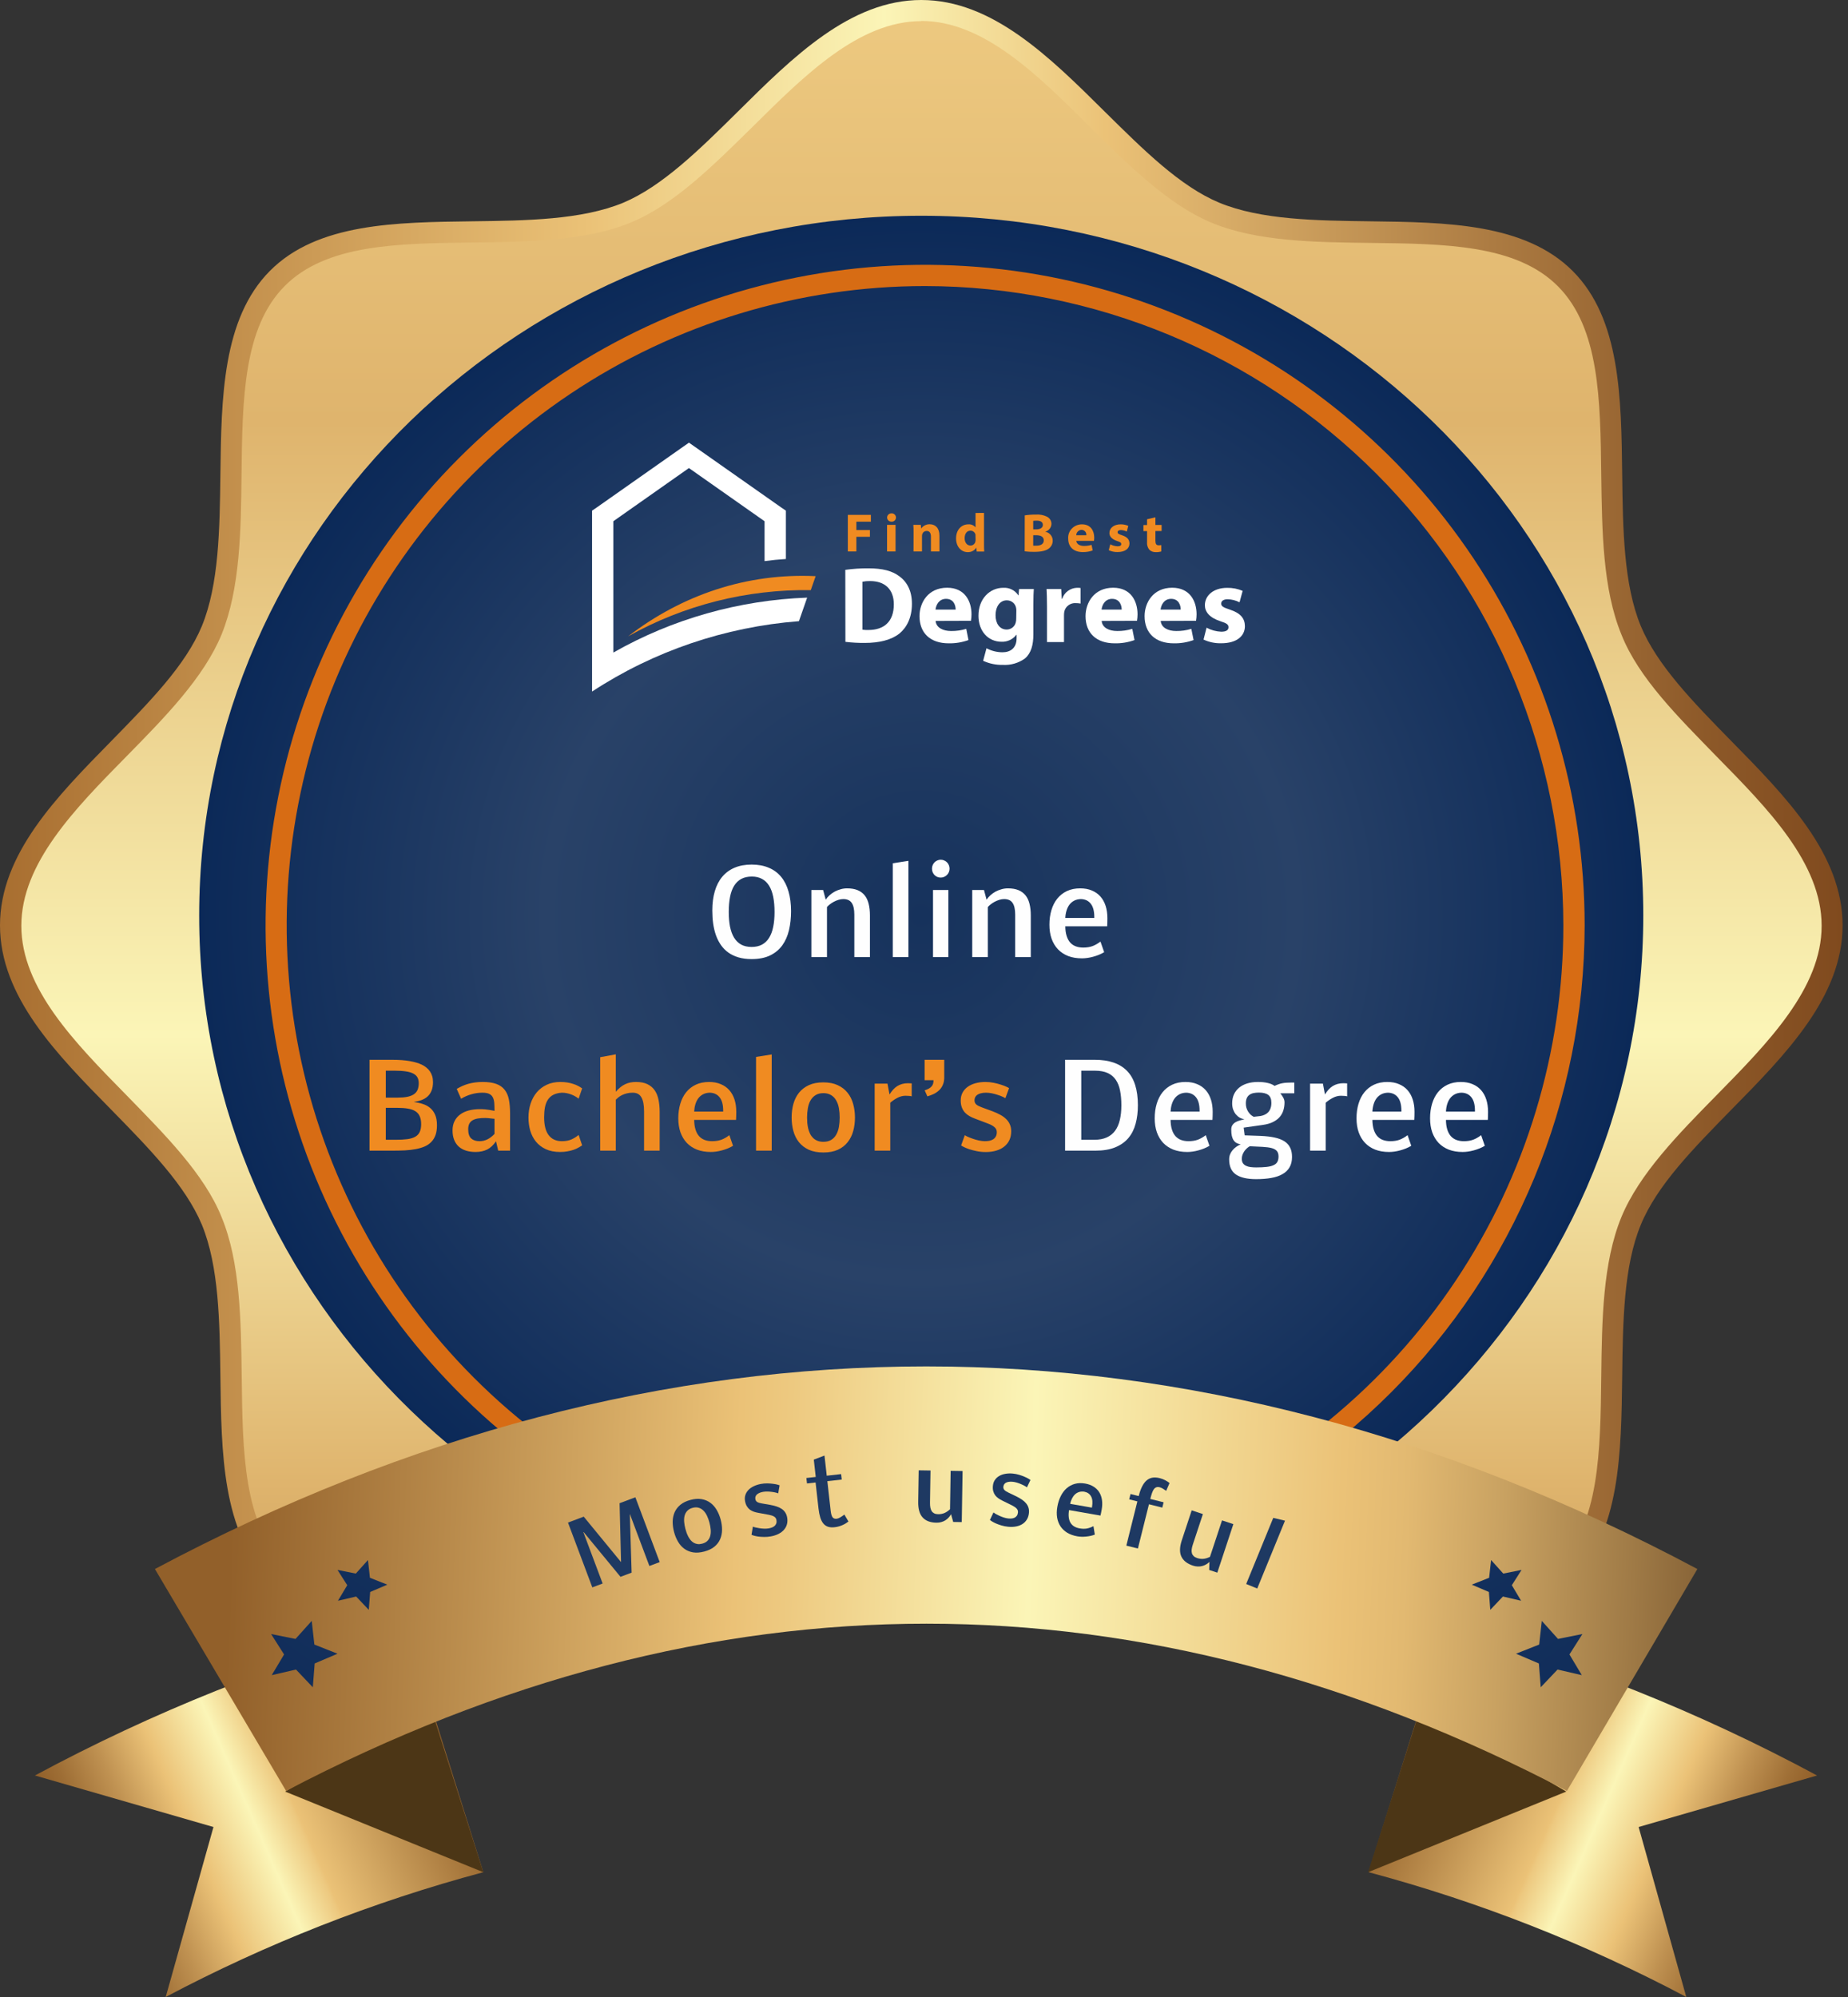 <svg width="334" height="361" viewBox="0 0 334 361" fill="none" xmlns="http://www.w3.org/2000/svg">
<rect x="0" y="0" width="334" height="361" fill="#333333" stroke="none"/>
<g clip-path="url(#clip0_604_55)">
<path d="M332.186 167.278C332.186 187.947 303.185 202.684 295.751 220.66C288.035 239.287 297.842 270.169 283.834 284.219C269.826 298.269 238.98 288.427 220.384 296.156C202.439 303.603 185.634 278.999 165 278.999C144.366 278.999 131.747 303.603 113.802 296.156C95.206 288.427 64.378 298.251 50.352 284.219C36.326 270.187 46.151 239.287 38.435 220.66C31.001 202.737 2 187.947 2 167.278C2 146.608 31.001 131.871 38.488 113.895C46.204 95.268 36.397 64.386 50.405 50.337C64.413 36.287 95.259 46.129 113.855 38.399C131.8 30.952 146.511 1.901 167.146 1.901C187.78 1.901 202.491 30.952 220.437 38.399C239.032 46.129 269.861 36.304 283.887 50.337C297.912 64.369 288.07 95.338 295.751 113.895C303.185 131.871 332.186 146.608 332.186 167.278Z" fill="url(#paint0_linear_604_55)"/>
<path d="M166.51 291.573C153.7 291.573 143.344 281.291 133.32 271.343C126.311 264.424 119.739 300.874 112.66 297.934C105.142 294.8 95.136 294.677 85.428 294.554C71.637 294.378 57.39 294.219 48.768 285.575C40.147 276.93 40.007 262.598 39.831 248.742C39.709 239.006 39.586 228.935 36.484 221.382C33.54 214.339 27.021 207.649 20.135 200.624C10.234 190.571 0 180.148 0 167.278C0 154.407 10.251 144.002 20.135 133.931C27.021 126.889 33.54 120.286 36.484 113.173C39.586 105.62 39.709 95.567 39.831 85.813C40.007 71.957 40.182 57.643 48.768 48.981C57.355 40.319 71.549 40.178 85.428 40.002C95.118 39.878 105.142 39.755 112.66 36.639C119.669 33.681 126.328 27.131 133.32 20.212C143.344 10.264 153.7 0 166.51 0C179.32 0 189.676 10.264 199.7 20.212C206.709 27.131 213.281 33.681 220.36 36.639C227.878 39.755 237.884 39.878 247.592 40.002C261.383 40.178 275.63 40.354 284.252 48.998C292.873 57.643 293.013 71.887 293.189 85.813C293.311 95.549 293.434 105.62 296.553 113.173C299.48 120.216 305.998 126.906 312.885 133.931C322.786 144.002 333.02 154.407 333.02 167.278C333.02 180.148 322.786 190.571 312.885 200.624C305.998 207.667 299.48 214.269 296.553 221.399C293.434 228.935 293.311 239.006 293.189 248.742C293.013 262.598 292.838 276.912 284.252 285.575C275.665 294.237 261.383 294.378 247.592 294.554C237.901 294.677 227.878 294.8 220.36 297.934C213.351 300.874 206.692 264.424 199.7 271.343C189.676 281.22 179.32 291.573 166.51 291.573ZM166.51 3.821C155.26 3.821 145.482 13.539 136.001 22.941C128.992 29.825 121.895 36.938 114.114 40.178C105.913 43.593 95.522 43.699 85.463 43.84C71.847 43.998 58.967 44.157 51.467 51.692C43.967 59.228 43.809 72.168 43.651 85.848C43.546 95.954 43.406 106.395 40.042 114.705C36.817 122.522 29.738 129.723 22.886 136.695C13.528 146.203 3.855 156.062 3.855 167.348C3.855 178.634 13.528 188.476 22.886 198.001C29.738 205.043 36.905 212.191 40.042 219.991C43.441 228.231 43.546 238.671 43.687 248.777C43.844 262.457 44.002 275.398 51.502 282.934C59.002 290.469 71.882 290.628 85.498 290.786C95.557 290.909 105.948 291.05 114.149 294.448C121.912 297.688 129.097 261.818 136.036 268.685C145.499 278.086 155.312 287.805 166.545 287.805C177.778 287.805 187.573 278.086 197.054 268.685C204.063 261.818 211.178 297.6 218.941 294.448C227.142 291.05 237.533 290.927 247.592 290.786C261.208 290.628 274.088 290.469 281.588 282.934C289.088 275.398 289.246 262.457 289.404 248.777C289.526 238.671 289.666 228.231 293.048 219.991C296.273 212.191 303.37 204.973 310.204 198.018C319.562 188.493 329.235 178.651 329.235 167.348C329.235 156.045 319.562 146.22 310.204 136.695C303.37 129.653 296.185 122.61 293.048 114.705C289.666 106.465 289.544 96.025 289.404 85.919C289.246 72.239 289.088 59.316 281.588 51.763C274.088 44.209 261.208 44.069 247.592 43.91C237.533 43.787 227.142 43.664 218.941 40.248C211.178 37.008 203.993 29.895 197.054 23.012C187.556 13.539 177.76 3.785 166.51 3.785V3.821Z" fill="url(#paint1_linear_604_55)"/>
<path d="M294 166C294 190.92 286.552 215.281 272.597 236.002C258.642 256.722 238.807 272.872 215.601 282.409C192.395 291.945 166.859 294.441 142.224 289.579C117.588 284.717 94.959 272.717 77.198 255.095C59.436 237.474 47.341 215.023 42.44 190.581C37.54 166.14 40.055 140.805 49.667 117.782C59.28 94.758 75.558 75.08 96.443 61.235C117.328 47.39 141.882 40 167 40C200.683 40 232.985 53.275 256.803 76.904C280.62 100.534 294 132.583 294 166Z" fill="#A86E30"/>
<path d="M166.501 292C238.573 292 297 235.364 297 165.5C297 95.636 238.573 39 166.501 39C94.427 39 36 95.636 36 165.5C36 235.364 94.427 292 166.501 292Z" fill="url(#paint2_radial_604_55)"/>
<path d="M167.184 286.684C143.609 286.68 120.564 279.674 100.964 266.552C81.364 253.429 66.088 234.779 57.069 212.96C48.049 191.141 45.691 167.133 50.293 143.972C54.894 120.811 66.248 99.536 82.92 82.839C99.591 66.141 120.831 54.771 143.953 50.165C167.075 45.559 191.042 47.925 212.822 56.963C234.602 66.001 253.218 81.305 266.315 100.941C279.413 120.577 286.403 143.662 286.403 167.278C286.366 198.938 273.793 229.29 251.443 251.676C229.092 274.061 198.79 286.651 167.184 286.684ZM167.184 51.71C144.366 51.71 122.06 58.488 103.088 71.186C84.115 83.885 69.328 101.935 60.596 123.052C51.864 144.169 49.579 167.406 54.031 189.824C58.483 212.242 69.47 232.834 85.605 248.997C101.74 265.159 122.297 276.166 144.677 280.625C167.056 285.084 190.253 282.796 211.334 274.049C232.415 265.301 250.434 250.489 263.111 231.484C275.788 212.479 282.554 190.135 282.554 167.278C282.517 136.639 270.35 107.265 248.722 85.6C227.094 63.935 197.771 51.747 167.184 51.71Z" fill="#D76C14"/>
<path d="M328.411 320.946C307.115 309.479 284.591 300.466 261.27 294.078L247.367 338.429C267.288 343.758 286.545 351.324 304.771 360.982L296.159 330.259L328.411 320.946Z" fill="url(#paint3_linear_604_55)"/>
<path d="M283.082 323.851L247.262 338.429L256.823 308.463L283.082 323.851Z" fill="#4C3616"/>
<path d="M6.311 320.946C27.608 309.482 50.131 300.469 73.451 294.078L87.354 338.429C67.434 343.761 48.178 351.326 29.951 360.982L38.58 330.259L6.311 320.946Z" fill="url(#paint4_linear_604_55)"/>
<path d="M51.533 323.851L87.353 338.429L77.792 308.463L51.533 323.851Z" fill="#4C3616"/>
<path d="M283.206 323.731C206.31 283.43 128.624 283.43 51.71 323.731L28 283.623C119.572 234.801 215.204 234.783 306.776 283.623L283.206 323.731Z" fill="url(#paint5_linear_604_55)"/>
<path d="M269.349 291L271.63 288.595L274.916 289.356L273.242 286.55L275 283.784L271.693 284.446L269.495 282L269.139 285.208L266 286.45L269.097 287.773L269.349 291Z" fill="url(#paint6_radial_604_55)"/>
<path d="M278.465 305L281.507 301.794L285.888 302.808L283.656 299.067L286 295.379L281.591 296.261L278.66 293L278.186 297.277L274 298.933L278.129 300.697L278.465 305Z" fill="url(#paint7_radial_604_55)"/>
<path d="M66.651 291L64.37 288.595L61.084 289.356L62.758 286.55L61 283.784L64.307 284.446L66.505 282L66.861 285.208L70 286.45L66.903 287.773L66.651 291Z" fill="url(#paint8_radial_604_55)"/>
<path d="M56.535 305L53.493 301.794L49.112 302.808L51.344 299.067L49 295.379L53.41 296.261L56.34 293L56.815 297.277L61 298.933L56.871 300.697L56.535 305Z" fill="url(#paint9_radial_604_55)"/>
<path d="M142.971 164.705C142.971 165.928 142.848 167.07 142.601 168.129C142.355 169.182 141.952 170.098 141.392 170.877C140.838 171.65 140.106 172.258 139.197 172.703C138.288 173.147 137.17 173.369 135.844 173.369C134.962 173.369 134.173 173.267 133.475 173.062C132.778 172.856 132.166 172.566 131.64 172.19C131.114 171.814 130.666 171.359 130.297 170.826C129.928 170.293 129.627 169.702 129.394 169.052C129.169 168.403 129.001 167.702 128.892 166.95C128.789 166.191 128.738 165.402 128.738 164.582C128.738 163.29 128.889 162.131 129.189 161.105C129.49 160.073 129.938 159.202 130.533 158.491C131.127 157.78 131.866 157.236 132.747 156.86C133.636 156.478 134.668 156.286 135.844 156.286C137.027 156.286 138.062 156.478 138.951 156.86C139.847 157.236 140.592 157.787 141.186 158.511C141.781 159.236 142.225 160.121 142.519 161.167C142.82 162.206 142.971 163.385 142.971 164.705ZM131.712 164.858C131.712 165.836 131.787 166.714 131.937 167.494C132.095 168.273 132.337 168.936 132.665 169.483C133 170.03 133.428 170.45 133.947 170.744C134.474 171.031 135.106 171.175 135.844 171.175C136.562 171.175 137.181 171.038 137.7 170.765C138.226 170.484 138.657 170.078 138.992 169.544C139.334 169.004 139.583 168.345 139.741 167.565C139.905 166.779 139.987 165.877 139.987 164.858C139.987 163.833 139.908 162.924 139.751 162.131C139.594 161.338 139.348 160.668 139.013 160.121C138.678 159.574 138.25 159.161 137.731 158.88C137.218 158.593 136.603 158.45 135.885 158.45C135.147 158.45 134.515 158.59 133.988 158.87C133.462 159.15 133.028 159.564 132.686 160.111C132.351 160.651 132.105 161.321 131.948 162.121C131.79 162.914 131.712 163.826 131.712 164.858ZM149.24 162.633C149.424 162.346 149.653 162.08 149.927 161.833C150.207 161.581 150.515 161.362 150.85 161.177C151.191 160.993 151.554 160.849 151.937 160.747C152.319 160.637 152.706 160.583 153.095 160.583C153.834 160.583 154.462 160.688 154.982 160.9C155.502 161.112 155.929 161.423 156.264 161.833C156.599 162.244 156.841 162.753 156.992 163.361C157.149 163.97 157.228 164.67 157.228 165.463V173H154.408V165.33C154.408 164.38 154.251 163.676 153.936 163.218C153.629 162.753 153.119 162.521 152.408 162.521C152.121 162.521 151.827 162.568 151.526 162.664C151.226 162.76 150.942 162.879 150.675 163.023C150.409 163.167 150.17 163.324 149.958 163.495C149.746 163.666 149.582 163.823 149.465 163.966V173H146.646V160.88H148.768L149.24 162.633ZM164.184 173H161.354V156.05L164.184 155.609V173ZM168.628 173V160.88H171.407V173H168.628ZM168.443 157.024C168.443 156.799 168.484 156.587 168.566 156.389C168.648 156.19 168.761 156.02 168.905 155.876C169.048 155.732 169.216 155.62 169.407 155.538C169.599 155.449 169.804 155.404 170.022 155.404C170.248 155.404 170.457 155.449 170.648 155.538C170.846 155.62 171.017 155.736 171.161 155.886C171.304 156.03 171.417 156.201 171.499 156.399C171.581 156.597 171.622 156.806 171.622 157.024C171.622 157.25 171.578 157.462 171.489 157.66C171.407 157.858 171.291 158.029 171.14 158.173C170.997 158.316 170.826 158.429 170.627 158.511C170.436 158.593 170.234 158.634 170.022 158.634C169.79 158.634 169.578 158.593 169.387 158.511C169.195 158.422 169.028 158.306 168.884 158.163C168.748 158.012 168.638 157.841 168.556 157.65C168.481 157.452 168.443 157.243 168.443 157.024ZM178.312 162.633C178.496 162.346 178.725 162.08 178.999 161.833C179.279 161.581 179.587 161.362 179.922 161.177C180.263 160.993 180.626 160.849 181.008 160.747C181.391 160.637 181.778 160.583 182.167 160.583C182.905 160.583 183.534 160.688 184.054 160.9C184.573 161.112 185.001 161.423 185.336 161.833C185.671 162.244 185.913 162.753 186.064 163.361C186.221 163.97 186.3 164.67 186.3 165.463V173H183.48V165.33C183.48 164.38 183.322 163.676 183.008 163.218C182.7 162.753 182.191 162.521 181.48 162.521C181.193 162.521 180.899 162.568 180.598 162.664C180.298 162.76 180.014 162.879 179.747 163.023C179.481 163.167 179.241 163.324 179.029 163.495C178.818 163.666 178.654 163.823 178.537 163.966V173H175.717V160.88H177.84L178.312 162.633ZM199.562 172.118C199.261 172.303 198.94 172.463 198.598 172.6C198.256 172.737 197.908 172.853 197.552 172.949C197.204 173.044 196.858 173.116 196.517 173.164C196.175 173.212 195.853 173.236 195.553 173.236C194.616 173.236 193.782 173.096 193.051 172.815C192.326 172.528 191.711 172.122 191.205 171.595C190.706 171.062 190.323 170.423 190.057 169.678C189.797 168.926 189.667 168.085 189.667 167.155C189.667 166.205 189.787 165.33 190.026 164.53C190.265 163.724 190.617 163.03 191.082 162.449C191.554 161.861 192.135 161.403 192.825 161.075C193.522 160.747 194.322 160.583 195.225 160.583C196.024 160.583 196.728 160.712 197.337 160.972C197.952 161.225 198.468 161.587 198.885 162.059C199.302 162.531 199.617 163.098 199.829 163.761C200.04 164.424 200.146 165.163 200.146 165.976C200.146 166.229 200.143 166.479 200.136 166.725C200.129 166.971 200.119 167.21 200.105 167.442H192.538C192.545 168.105 192.623 168.68 192.774 169.165C192.924 169.65 193.136 170.05 193.41 170.365C193.69 170.679 194.028 170.912 194.425 171.062C194.828 171.212 195.279 171.288 195.778 171.288C196.414 171.288 196.975 171.199 197.46 171.021C197.945 170.836 198.424 170.563 198.895 170.201L199.562 172.118ZM197.778 165.761C197.778 164.694 197.562 163.891 197.132 163.351C196.701 162.811 196.103 162.534 195.337 162.521C194.872 162.534 194.469 162.633 194.127 162.818C193.792 162.996 193.509 163.238 193.276 163.546C193.051 163.854 192.876 164.212 192.753 164.623C192.63 165.033 192.558 165.47 192.538 165.935H197.778V165.761ZM202.673 199.807C202.673 198.816 202.594 197.931 202.437 197.151C202.287 196.372 202.027 195.716 201.658 195.183C201.296 194.649 200.807 194.243 200.192 193.962C199.576 193.682 198.807 193.542 197.884 193.542H195.423V206.031H197.772C198.653 206.031 199.405 205.891 200.027 205.611C200.65 205.331 201.155 204.924 201.545 204.391C201.935 203.857 202.218 203.205 202.396 202.432C202.581 201.66 202.673 200.785 202.673 199.807ZM205.657 199.797C205.657 201.014 205.52 202.125 205.247 203.129C204.98 204.134 204.543 204.999 203.934 205.724C203.326 206.441 202.529 207.002 201.545 207.405C200.567 207.802 199.368 208 197.946 208H192.501V191.573H197.854C200.444 191.573 202.393 192.243 203.698 193.583C205.004 194.916 205.657 196.987 205.657 199.797ZM218.591 207.118C218.29 207.303 217.969 207.463 217.627 207.6C217.285 207.737 216.937 207.853 216.581 207.949C216.233 208.044 215.888 208.116 215.546 208.164C215.204 208.212 214.883 208.236 214.582 208.236C213.645 208.236 212.811 208.096 212.08 207.815C211.355 207.528 210.74 207.122 210.234 206.595C209.735 206.062 209.352 205.423 209.086 204.678C208.826 203.926 208.696 203.085 208.696 202.155C208.696 201.205 208.816 200.33 209.055 199.53C209.294 198.724 209.646 198.03 210.111 197.449C210.583 196.861 211.164 196.403 211.854 196.075C212.552 195.747 213.351 195.583 214.254 195.583C215.054 195.583 215.758 195.712 216.366 195.972C216.981 196.225 217.497 196.587 217.914 197.059C218.331 197.531 218.646 198.098 218.858 198.761C219.07 199.424 219.176 200.163 219.176 200.976C219.176 201.229 219.172 201.479 219.165 201.725C219.159 201.971 219.148 202.21 219.135 202.442H211.567C211.574 203.105 211.653 203.68 211.803 204.165C211.953 204.65 212.165 205.05 212.439 205.365C212.719 205.679 213.057 205.912 213.454 206.062C213.857 206.212 214.308 206.288 214.807 206.288C215.443 206.288 216.004 206.199 216.489 206.021C216.974 205.836 217.453 205.563 217.925 205.201L218.591 207.118ZM216.807 200.761C216.807 199.694 216.592 198.891 216.161 198.351C215.73 197.811 215.132 197.534 214.367 197.521C213.902 197.534 213.498 197.633 213.157 197.818C212.822 197.996 212.538 198.238 212.305 198.546C212.08 198.854 211.906 199.212 211.783 199.623C211.659 200.033 211.588 200.47 211.567 200.935H216.807V200.761ZM227.034 211.025C227.786 211.025 228.418 210.994 228.931 210.933C229.444 210.878 229.857 210.775 230.172 210.625C230.493 210.481 230.722 210.283 230.859 210.03C231.002 209.777 231.074 209.453 231.074 209.056C231.074 208.612 230.968 208.273 230.756 208.041C230.551 207.809 230.237 207.638 229.813 207.528C229.389 207.419 228.849 207.347 228.193 207.313C227.537 207.279 226.764 207.241 225.875 207.2C225.698 207.296 225.523 207.422 225.353 207.58C225.182 207.737 225.028 207.911 224.891 208.103C224.761 208.301 224.652 208.513 224.563 208.738C224.481 208.971 224.44 209.21 224.44 209.456C224.44 209.784 224.505 210.051 224.635 210.256C224.771 210.461 224.956 210.618 225.188 210.728C225.421 210.844 225.694 210.922 226.009 210.963C226.33 211.004 226.672 211.025 227.034 211.025ZM227.824 201.735C228.097 201.687 228.35 201.608 228.583 201.499C228.822 201.39 229.03 201.243 229.208 201.058C229.386 200.867 229.526 200.631 229.628 200.351C229.731 200.07 229.782 199.735 229.782 199.346C229.782 198.676 229.594 198.201 229.218 197.92C228.849 197.64 228.282 197.5 227.516 197.5C227.167 197.5 226.846 197.531 226.552 197.592C226.265 197.654 226.019 197.76 225.814 197.91C225.609 198.054 225.448 198.255 225.332 198.515C225.223 198.768 225.168 199.089 225.168 199.479C225.168 199.746 225.202 200.002 225.271 200.248C225.346 200.494 225.448 200.723 225.578 200.935C225.708 201.14 225.858 201.325 226.029 201.489C226.207 201.646 226.395 201.776 226.593 201.878L227.824 201.735ZM231.402 197.633C231.648 197.941 231.836 198.225 231.966 198.484C232.096 198.737 232.161 199 232.161 199.274C232.161 199.766 232.093 200.238 231.956 200.689C231.826 201.133 231.607 201.537 231.3 201.899C230.992 202.261 230.582 202.569 230.069 202.822C229.563 203.075 228.931 203.252 228.172 203.355L224.778 203.837L224.963 205.231L227.865 205.334C228.835 205.375 229.673 205.474 230.377 205.631C231.088 205.782 231.676 206.007 232.141 206.308C232.605 206.609 232.951 206.992 233.176 207.457C233.402 207.915 233.515 208.472 233.515 209.128C233.515 209.866 233.368 210.488 233.074 210.994C232.78 211.507 232.356 211.92 231.802 212.235C231.249 212.556 230.568 212.789 229.762 212.932C228.962 213.076 228.049 213.147 227.024 213.147C225.411 213.147 224.194 212.867 223.374 212.307C222.56 211.746 222.153 210.833 222.153 209.569C222.153 209.248 222.208 208.947 222.317 208.667C222.427 208.393 222.577 208.144 222.769 207.918C222.96 207.686 223.182 207.48 223.435 207.303C223.688 207.125 223.955 206.975 224.235 206.852C223.955 206.811 223.708 206.732 223.497 206.616C223.285 206.5 223.107 206.335 222.963 206.124C222.82 205.912 222.71 205.648 222.635 205.334C222.567 205.02 222.533 204.64 222.533 204.196C222.533 203.875 222.598 203.611 222.728 203.406C222.864 203.194 223.042 203.02 223.261 202.883C223.479 202.747 223.732 202.637 224.02 202.555C224.313 202.473 224.614 202.395 224.922 202.319C224.621 202.278 224.334 202.183 224.061 202.032C223.794 201.875 223.558 201.673 223.353 201.427C223.155 201.181 222.994 200.891 222.871 200.556C222.755 200.221 222.697 199.852 222.697 199.448C222.697 198.847 222.803 198.31 223.015 197.838C223.233 197.36 223.544 196.953 223.948 196.618C224.351 196.283 224.84 196.027 225.414 195.849C225.988 195.671 226.638 195.583 227.362 195.583C228.019 195.583 228.596 195.641 229.095 195.757C229.594 195.866 230.018 196.044 230.367 196.29C230.626 196.167 230.866 196.068 231.084 195.993C231.31 195.911 231.539 195.849 231.771 195.808C232.011 195.76 232.267 195.729 232.541 195.716C232.814 195.695 233.135 195.685 233.504 195.685H233.925V197.633H231.402ZM239.466 197.838C239.671 197.51 239.886 197.22 240.112 196.967C240.344 196.714 240.594 196.502 240.861 196.331C241.134 196.16 241.431 196.03 241.753 195.941C242.074 195.853 242.429 195.808 242.819 195.808C243.038 195.808 243.257 195.818 243.475 195.839V198.187C243.38 198.146 243.229 198.119 243.024 198.105C242.819 198.084 242.597 198.074 242.358 198.074C241.865 198.074 241.383 198.197 240.912 198.443C240.447 198.683 240.009 198.98 239.599 199.335V208H236.779V195.88H239.097L239.466 197.838ZM255.066 207.118C254.766 207.303 254.444 207.463 254.102 207.6C253.761 207.737 253.412 207.853 253.057 207.949C252.708 208.044 252.363 208.116 252.021 208.164C251.679 208.212 251.358 208.236 251.057 208.236C250.121 208.236 249.287 208.096 248.555 207.815C247.83 207.528 247.215 207.122 246.709 206.595C246.21 206.062 245.828 205.423 245.561 204.678C245.301 203.926 245.171 203.085 245.171 202.155C245.171 201.205 245.291 200.33 245.53 199.53C245.769 198.724 246.121 198.03 246.586 197.449C247.058 196.861 247.639 196.403 248.329 196.075C249.027 195.747 249.827 195.583 250.729 195.583C251.529 195.583 252.233 195.712 252.841 195.972C253.456 196.225 253.973 196.587 254.39 197.059C254.807 197.531 255.121 198.098 255.333 198.761C255.545 199.424 255.651 200.163 255.651 200.976C255.651 201.229 255.647 201.479 255.641 201.725C255.634 201.971 255.623 202.21 255.61 202.442H248.042C248.049 203.105 248.128 203.68 248.278 204.165C248.429 204.65 248.641 205.05 248.914 205.365C249.194 205.679 249.533 205.912 249.929 206.062C250.332 206.212 250.784 206.288 251.283 206.288C251.918 206.288 252.479 206.199 252.964 206.021C253.45 205.836 253.928 205.563 254.4 205.201L255.066 207.118ZM253.282 200.761C253.282 199.694 253.067 198.891 252.636 198.351C252.205 197.811 251.607 197.534 250.842 197.521C250.377 197.534 249.974 197.633 249.632 197.818C249.297 197.996 249.013 198.238 248.781 198.546C248.555 198.854 248.381 199.212 248.258 199.623C248.135 200.033 248.063 200.47 248.042 200.935H253.282V200.761ZM268.359 207.118C268.059 207.303 267.737 207.463 267.396 207.6C267.054 207.737 266.705 207.853 266.35 207.949C266.001 208.044 265.656 208.116 265.314 208.164C264.972 208.212 264.651 208.236 264.35 208.236C263.414 208.236 262.58 208.096 261.848 207.815C261.124 207.528 260.508 207.122 260.003 206.595C259.504 206.062 259.121 205.423 258.854 204.678C258.594 203.926 258.464 203.085 258.464 202.155C258.464 201.205 258.584 200.33 258.823 199.53C259.063 198.724 259.415 198.03 259.879 197.449C260.351 196.861 260.932 196.403 261.623 196.075C262.32 195.747 263.12 195.583 264.022 195.583C264.822 195.583 265.526 195.712 266.134 195.972C266.75 196.225 267.266 196.587 267.683 197.059C268.1 197.531 268.414 198.098 268.626 198.761C268.838 199.424 268.944 200.163 268.944 200.976C268.944 201.229 268.941 201.479 268.934 201.725C268.927 201.971 268.917 202.21 268.903 202.442H261.336C261.342 203.105 261.421 203.68 261.571 204.165C261.722 204.65 261.934 205.05 262.207 205.365C262.487 205.679 262.826 205.912 263.222 206.062C263.626 206.212 264.077 206.288 264.576 206.288C265.212 206.288 265.772 206.199 266.257 206.021C266.743 205.836 267.221 205.563 267.693 205.201L268.359 207.118ZM266.575 200.761C266.575 199.694 266.36 198.891 265.929 198.351C265.499 197.811 264.9 197.534 264.135 197.521C263.67 197.534 263.267 197.633 262.925 197.818C262.59 197.996 262.306 198.238 262.074 198.546C261.848 198.854 261.674 199.212 261.551 199.623C261.428 200.033 261.356 200.47 261.336 200.935H266.575V200.761Z" fill="#FEFEFE"/>
<path d="M70.845 191.573C72.123 191.573 73.193 191.652 74.054 191.809C74.922 191.959 75.65 192.175 76.238 192.455C76.539 192.599 76.812 192.773 77.058 192.978C77.311 193.176 77.527 193.405 77.704 193.665C77.882 193.925 78.019 194.215 78.115 194.537C78.21 194.858 78.258 195.217 78.258 195.613C78.258 196.208 78.173 196.717 78.002 197.141C77.831 197.565 77.592 197.917 77.284 198.197C76.977 198.478 76.611 198.696 76.187 198.854C75.763 199.011 75.295 199.124 74.782 199.192C75.363 199.267 75.91 199.39 76.423 199.561C76.935 199.725 77.38 199.968 77.756 200.289C78.132 200.604 78.429 201.014 78.648 201.52C78.867 202.025 78.976 202.654 78.976 203.406C78.976 204.083 78.891 204.667 78.72 205.16C78.549 205.645 78.299 206.059 77.971 206.4C77.65 206.742 77.253 207.019 76.782 207.231C76.31 207.436 75.773 207.597 75.172 207.713C74.57 207.829 73.904 207.908 73.172 207.949C72.448 207.983 71.668 208 70.834 208H66.784V191.573H70.845ZM71.511 206.031C72.345 206.031 73.053 205.994 73.634 205.918C74.222 205.836 74.697 205.689 75.059 205.478C75.428 205.266 75.695 204.979 75.859 204.616C76.03 204.247 76.115 203.775 76.115 203.201C76.115 202.634 76.03 202.162 75.859 201.786C75.695 201.403 75.435 201.099 75.079 200.874C74.731 200.648 74.283 200.491 73.736 200.402C73.196 200.306 72.55 200.258 71.798 200.258H69.727V206.031H71.511ZM69.727 198.413H71.788C72.506 198.413 73.111 198.365 73.603 198.269C74.102 198.167 74.505 198.009 74.813 197.797C75.121 197.585 75.343 197.315 75.479 196.987C75.616 196.652 75.684 196.256 75.684 195.798C75.684 195.401 75.609 195.063 75.459 194.783C75.308 194.496 75.062 194.26 74.721 194.075C74.379 193.891 73.931 193.757 73.377 193.675C72.824 193.586 72.147 193.542 71.347 193.542H69.727V198.413ZM87.194 197.521C86.517 197.521 85.847 197.616 85.184 197.808C84.521 197.999 83.905 198.269 83.338 198.618L82.548 196.833C82.904 196.628 83.256 196.447 83.605 196.29C83.96 196.133 84.326 196.003 84.702 195.9C85.085 195.798 85.484 195.719 85.901 195.665C86.319 195.61 86.77 195.583 87.255 195.583C88.239 195.583 89.049 195.699 89.685 195.931C90.321 196.157 90.823 196.505 91.192 196.977C91.569 197.442 91.828 198.03 91.972 198.741C92.115 199.452 92.187 200.286 92.187 201.243V208H90.044L89.644 206.298C89.193 206.981 88.667 207.477 88.065 207.785C87.463 208.085 86.756 208.236 85.942 208.236C85.3 208.236 84.722 208.154 84.21 207.99C83.697 207.826 83.259 207.58 82.897 207.251C82.542 206.923 82.268 206.517 82.077 206.031C81.885 205.546 81.79 204.982 81.79 204.339C81.79 203.69 81.913 203.126 82.159 202.647C82.405 202.162 82.747 201.762 83.184 201.448C83.622 201.126 84.141 200.887 84.743 200.73C85.351 200.573 86.018 200.494 86.742 200.494C87.091 200.494 87.409 200.508 87.696 200.535C87.99 200.562 88.25 200.597 88.475 200.638C88.701 200.672 88.889 200.706 89.039 200.74C89.196 200.774 89.309 200.795 89.377 200.802C89.377 200.296 89.364 199.841 89.337 199.438C89.309 199.028 89.227 198.683 89.09 198.402C88.954 198.115 88.738 197.896 88.444 197.746C88.15 197.596 87.734 197.521 87.194 197.521ZM86.671 206.288C87.176 206.288 87.648 206.178 88.085 205.959C88.53 205.741 88.96 205.413 89.377 204.975V202.237C89.323 202.237 89.231 202.23 89.101 202.217C88.971 202.196 88.82 202.179 88.65 202.166C88.485 202.145 88.314 202.128 88.137 202.114C87.966 202.101 87.816 202.094 87.686 202.094C87.194 202.094 86.756 202.125 86.373 202.186C85.997 202.248 85.676 202.357 85.409 202.514C85.15 202.665 84.951 202.873 84.814 203.14C84.685 203.399 84.62 203.731 84.62 204.134C84.62 204.907 84.801 205.46 85.163 205.795C85.532 206.124 86.035 206.288 86.671 206.288ZM101.235 208.236C100.223 208.236 99.355 208.065 98.631 207.723C97.906 207.381 97.311 206.923 96.847 206.349C96.388 205.775 96.05 205.115 95.831 204.37C95.619 203.618 95.513 202.832 95.513 202.012C95.513 201.123 95.64 200.289 95.893 199.51C96.153 198.724 96.525 198.04 97.01 197.459C97.503 196.878 98.104 196.42 98.815 196.085C99.533 195.75 100.35 195.583 101.266 195.583C101.717 195.583 102.134 195.613 102.517 195.675C102.907 195.736 103.265 195.822 103.594 195.931C103.922 196.034 104.219 196.157 104.486 196.3C104.752 196.437 104.995 196.584 105.214 196.741L104.578 198.607C104.421 198.471 104.229 198.337 104.004 198.208C103.785 198.078 103.546 197.961 103.286 197.859C103.026 197.756 102.749 197.674 102.455 197.613C102.161 197.551 101.864 197.521 101.563 197.521C100.955 197.555 100.446 197.678 100.035 197.89C99.625 198.095 99.294 198.385 99.041 198.761C98.788 199.137 98.607 199.595 98.497 200.135C98.395 200.675 98.344 201.287 98.344 201.971C98.344 203.413 98.62 204.493 99.174 205.211C99.728 205.929 100.521 206.288 101.553 206.288C102.223 206.288 102.794 206.185 103.265 205.98C103.737 205.768 104.175 205.495 104.578 205.16L105.214 207.036C105.009 207.18 104.776 207.323 104.516 207.467C104.257 207.61 103.963 207.74 103.635 207.856C103.306 207.966 102.944 208.055 102.548 208.123C102.151 208.198 101.714 208.236 101.235 208.236ZM111.298 197.346C111.579 197.025 111.859 196.751 112.139 196.526C112.419 196.3 112.707 196.119 113 195.982C113.301 195.839 113.612 195.736 113.934 195.675C114.255 195.613 114.597 195.583 114.959 195.583C115.786 195.583 116.473 195.716 117.02 195.982C117.567 196.249 118.004 196.622 118.333 197.1C118.661 197.579 118.89 198.149 119.02 198.812C119.156 199.476 119.225 200.2 119.225 200.986V208H116.405V200.863C116.405 199.749 116.244 198.915 115.923 198.361C115.608 197.801 115.085 197.521 114.354 197.521C113.958 197.521 113.599 197.562 113.277 197.644C112.963 197.726 112.679 197.828 112.426 197.951C112.18 198.074 111.961 198.211 111.77 198.361C111.585 198.512 111.428 198.652 111.298 198.782V208H108.479V191.102L111.298 190.589V197.346ZM132.487 207.118C132.186 207.303 131.865 207.463 131.523 207.6C131.181 207.737 130.833 207.853 130.477 207.949C130.129 208.044 129.783 208.116 129.442 208.164C129.1 208.212 128.779 208.236 128.478 208.236C127.541 208.236 126.707 208.096 125.976 207.815C125.251 207.528 124.636 207.122 124.13 206.595C123.631 206.062 123.248 205.423 122.982 204.678C122.722 203.926 122.592 203.085 122.592 202.155C122.592 201.205 122.712 200.33 122.951 199.53C123.19 198.724 123.542 198.03 124.007 197.449C124.479 196.861 125.06 196.403 125.75 196.075C126.447 195.747 127.247 195.583 128.15 195.583C128.949 195.583 129.654 195.712 130.262 195.972C130.877 196.225 131.393 196.587 131.81 197.059C132.227 197.531 132.542 198.098 132.754 198.761C132.966 199.424 133.071 200.163 133.071 200.976C133.071 201.229 133.068 201.479 133.061 201.725C133.054 201.971 133.044 202.21 133.03 202.442H125.463C125.47 203.105 125.549 203.68 125.699 204.165C125.849 204.65 126.061 205.05 126.335 205.365C126.615 205.679 126.953 205.912 127.35 206.062C127.753 206.212 128.204 206.288 128.703 206.288C129.339 206.288 129.9 206.199 130.385 206.021C130.87 205.836 131.349 205.563 131.821 205.201L132.487 207.118ZM130.703 200.761C130.703 199.694 130.487 198.891 130.057 198.351C129.626 197.811 129.028 197.534 128.262 197.521C127.798 197.534 127.394 197.633 127.052 197.818C126.717 197.996 126.434 198.238 126.201 198.546C125.976 198.854 125.801 199.212 125.678 199.623C125.555 200.033 125.484 200.47 125.463 200.935H130.703V200.761ZM139.474 208H136.644V191.05L139.474 190.609V208ZM148.809 206.4C149.37 206.4 149.838 206.288 150.214 206.062C150.597 205.83 150.901 205.515 151.127 205.119C151.359 204.715 151.523 204.25 151.619 203.724C151.714 203.191 151.762 202.62 151.762 202.012C151.762 201.41 151.714 200.843 151.619 200.31C151.523 199.776 151.359 199.312 151.127 198.915C150.901 198.512 150.597 198.194 150.214 197.961C149.838 197.722 149.37 197.603 148.809 197.603C148.249 197.603 147.78 197.722 147.404 197.961C147.028 198.194 146.724 198.512 146.492 198.915C146.266 199.312 146.106 199.78 146.01 200.32C145.914 200.853 145.866 201.417 145.866 202.012C145.866 202.333 145.88 202.665 145.907 203.006C145.942 203.341 145.996 203.673 146.071 204.001C146.153 204.322 146.263 204.63 146.4 204.924C146.536 205.211 146.714 205.464 146.933 205.683C147.151 205.901 147.415 206.076 147.722 206.206C148.03 206.335 148.392 206.4 148.809 206.4ZM154.521 202.012C154.521 202.88 154.415 203.697 154.203 204.462C153.991 205.228 153.656 205.898 153.198 206.472C152.747 207.046 152.159 207.501 151.434 207.836C150.71 208.164 149.835 208.328 148.809 208.328C147.784 208.328 146.909 208.164 146.184 207.836C145.46 207.501 144.865 207.046 144.4 206.472C143.942 205.898 143.607 205.228 143.395 204.462C143.183 203.697 143.077 202.88 143.077 202.012C143.077 201.137 143.183 200.313 143.395 199.541C143.614 198.768 143.952 198.095 144.41 197.521C144.875 196.946 145.466 196.492 146.184 196.157C146.909 195.822 147.78 195.654 148.799 195.654C149.817 195.654 150.686 195.822 151.403 196.157C152.128 196.492 152.719 196.946 153.177 197.521C153.642 198.095 153.981 198.768 154.192 199.541C154.411 200.313 154.521 201.137 154.521 202.012ZM160.769 197.838C160.974 197.51 161.19 197.22 161.415 196.967C161.648 196.714 161.897 196.502 162.164 196.331C162.437 196.16 162.735 196.03 163.056 195.941C163.377 195.853 163.733 195.808 164.122 195.808C164.341 195.808 164.56 195.818 164.779 195.839V198.187C164.683 198.146 164.533 198.119 164.327 198.105C164.122 198.084 163.9 198.074 163.661 198.074C163.169 198.074 162.687 198.197 162.215 198.443C161.75 198.683 161.313 198.98 160.903 199.335V208H158.083V195.88H160.4L160.769 197.838ZM167.11 191.573H170.658V194.762C170.658 195.268 170.576 195.709 170.412 196.085C170.255 196.461 170.036 196.786 169.756 197.059C169.482 197.326 169.161 197.551 168.792 197.736C168.423 197.914 168.03 198.064 167.613 198.187L167.121 197.1C167.415 196.998 167.664 196.892 167.869 196.782C168.074 196.666 168.238 196.536 168.361 196.393C168.491 196.249 168.583 196.088 168.638 195.911C168.693 195.726 168.72 195.511 168.72 195.265H167.11V191.573ZM176.23 202.217C175.875 202.087 175.54 201.933 175.225 201.755C174.911 201.578 174.634 201.362 174.395 201.109C174.162 200.85 173.978 200.542 173.841 200.187C173.704 199.831 173.636 199.411 173.636 198.925C173.636 198.392 173.749 197.917 173.974 197.5C174.2 197.083 174.511 196.734 174.907 196.454C175.304 196.167 175.772 195.952 176.312 195.808C176.859 195.658 177.45 195.583 178.086 195.583C178.592 195.583 179.088 195.63 179.573 195.726C180.058 195.822 180.496 195.935 180.885 196.064C181.282 196.188 181.61 196.311 181.87 196.434C182.136 196.557 182.304 196.646 182.372 196.7L181.706 198.525C181.603 198.443 181.425 198.348 181.173 198.238C180.92 198.122 180.629 198.013 180.301 197.91C179.98 197.801 179.634 197.708 179.265 197.633C178.896 197.558 178.541 197.521 178.199 197.521C177.837 197.521 177.522 197.558 177.256 197.633C176.996 197.702 176.78 197.797 176.61 197.92C176.446 198.043 176.322 198.19 176.24 198.361C176.165 198.525 176.128 198.707 176.128 198.905C176.128 199.062 176.155 199.202 176.21 199.325C176.264 199.448 176.346 199.558 176.456 199.653C176.565 199.749 176.702 199.838 176.866 199.92C177.03 200.002 177.221 200.084 177.44 200.166L179.368 200.874C179.901 201.072 180.376 201.287 180.793 201.52C181.21 201.745 181.566 202.005 181.86 202.299C182.154 202.586 182.376 202.911 182.526 203.273C182.683 203.635 182.762 204.045 182.762 204.503C182.762 205.091 182.653 205.618 182.434 206.083C182.222 206.541 181.914 206.93 181.511 207.251C181.114 207.573 180.633 207.819 180.065 207.99C179.505 208.161 178.872 208.246 178.168 208.246C177.58 208.246 177.03 208.191 176.517 208.082C176.011 207.979 175.56 207.863 175.164 207.733C174.774 207.597 174.449 207.463 174.19 207.333C173.937 207.204 173.776 207.111 173.708 207.057L174.374 205.201C174.449 205.262 174.617 205.354 174.877 205.478C175.136 205.594 175.441 205.713 175.789 205.836C176.138 205.959 176.507 206.065 176.897 206.154C177.293 206.243 177.666 206.288 178.014 206.288C178.288 206.288 178.554 206.264 178.814 206.216C179.074 206.161 179.303 206.072 179.501 205.949C179.699 205.819 179.857 205.652 179.973 205.447C180.096 205.235 180.157 204.968 180.157 204.647C180.157 204.285 180.017 203.984 179.737 203.745C179.457 203.505 179.081 203.297 178.609 203.119L176.23 202.217Z" fill="#F08B21"/>
<g clip-path="url(#clip1_604_55)">
<path d="M138.183 101.441V94.221L124.514 84.609L110.851 94.221V117.961C121.508 111.894 133.541 108.484 145.879 108.032L144.397 112.286C131.015 113.324 118.135 117.707 107.006 125.011V92.309L107.809 91.763L123.397 80.803L124.52 80.016L125.642 80.803L141.237 91.763L142.039 92.309V101.047C140.743 101.129 139.463 101.255 138.188 101.43" fill="white"/>
<path d="M153.232 93.069H157.398V94.303H154.776V95.815H157.224V97.033H154.776V99.682H153.232V93.069Z" fill="#F08B21"/>
<path d="M161.933 93.555C161.934 93.658 161.912 93.76 161.87 93.854C161.828 93.949 161.766 94.034 161.689 94.104C161.611 94.174 161.52 94.228 161.42 94.262C161.32 94.296 161.214 94.31 161.108 94.303C161.006 94.303 160.906 94.283 160.812 94.245C160.718 94.207 160.632 94.152 160.56 94.082C160.488 94.012 160.431 93.929 160.392 93.838C160.354 93.746 160.333 93.648 160.333 93.549C160.333 93.45 160.354 93.352 160.392 93.261C160.431 93.169 160.488 93.086 160.56 93.016C160.632 92.946 160.718 92.891 160.812 92.853C160.906 92.815 161.006 92.796 161.108 92.796C161.215 92.788 161.322 92.802 161.422 92.837C161.523 92.872 161.615 92.927 161.693 92.998C161.77 93.069 161.832 93.156 161.873 93.252C161.915 93.347 161.935 93.451 161.933 93.555ZM160.322 99.682V94.876H161.86V99.682H160.322Z" fill="#F08B21"/>
<path d="M165.115 96.405C165.115 95.81 165.115 95.313 165.07 94.876H166.423L166.496 95.531C166.666 95.291 166.894 95.095 167.16 94.962C167.427 94.828 167.723 94.761 168.023 94.767C169.033 94.767 169.791 95.417 169.791 96.831V99.682H168.253V97.017C168.253 96.4 168.034 95.974 167.478 95.974C167.306 95.973 167.138 96.026 166.997 96.124C166.857 96.222 166.753 96.361 166.698 96.52C166.655 96.639 166.634 96.765 166.636 96.891V99.682H165.104L165.115 96.405Z" fill="#F08B21"/>
<path d="M177.847 92.719V98.262C177.847 98.808 177.847 99.354 177.886 99.698H176.528L176.455 98.988C176.296 99.248 176.068 99.46 175.796 99.605C175.523 99.749 175.216 99.819 174.906 99.808C173.738 99.808 172.795 98.835 172.795 97.339C172.795 95.701 173.828 94.783 175.007 94.783C175.254 94.762 175.503 94.801 175.731 94.896C175.959 94.992 176.16 95.14 176.315 95.329V92.725L177.847 92.719ZM176.309 96.924C176.309 96.848 176.309 96.738 176.309 96.662C176.27 96.456 176.158 96.27 175.993 96.135C175.828 96.001 175.62 95.926 175.405 95.925C174.709 95.925 174.344 96.531 174.344 97.29C174.344 98.049 174.76 98.617 175.4 98.617C175.61 98.618 175.814 98.547 175.976 98.416C176.139 98.285 176.248 98.103 176.286 97.902C176.314 97.789 176.328 97.673 176.326 97.558L176.309 96.924Z" fill="#F08B21"/>
<path d="M185.212 93.161C185.871 93.059 186.538 93.012 187.205 93.019C187.898 92.962 188.593 93.093 189.215 93.396C189.461 93.517 189.668 93.702 189.813 93.93C189.958 94.159 190.034 94.422 190.034 94.691C190.029 95.013 189.916 95.325 189.714 95.581C189.512 95.837 189.23 96.022 188.911 96.11C189.299 96.186 189.646 96.391 189.893 96.691C190.141 96.99 190.272 97.365 190.264 97.749C190.266 98.021 190.203 98.29 190.08 98.534C189.958 98.778 189.779 98.992 189.557 99.158C189.063 99.54 188.232 99.758 186.879 99.758C186.316 99.764 185.754 99.732 185.195 99.66L185.212 93.161ZM186.739 95.695H187.244C188.053 95.695 188.485 95.373 188.485 94.882C188.485 94.39 188.092 94.112 187.396 94.112C187.176 94.109 186.957 94.122 186.739 94.15V95.695ZM186.739 98.639C186.937 98.649 187.136 98.649 187.334 98.639C188.03 98.639 188.648 98.382 188.648 97.683C188.648 96.984 188.03 96.749 187.261 96.749H186.739V98.639Z" fill="#F08B21"/>
<path d="M194.531 97.771C194.576 98.393 195.204 98.688 195.923 98.688C196.385 98.692 196.846 98.626 197.287 98.491L197.489 99.502C196.916 99.708 196.309 99.808 195.698 99.797C194.014 99.797 193.06 98.852 193.06 97.35C193.038 97.019 193.086 96.687 193.201 96.374C193.317 96.062 193.498 95.777 193.733 95.536C193.967 95.295 194.25 95.103 194.565 94.974C194.879 94.844 195.217 94.78 195.558 94.783C197.158 94.783 197.764 95.99 197.764 97.181C197.762 97.378 197.746 97.576 197.714 97.771H194.531ZM196.338 96.749C196.353 96.629 196.342 96.506 196.305 96.39C196.269 96.274 196.207 96.167 196.125 96.075C196.043 95.984 195.942 95.91 195.829 95.858C195.716 95.807 195.593 95.779 195.468 95.777C195.213 95.791 194.972 95.9 194.796 96.08C194.619 96.261 194.521 96.5 194.52 96.749H196.338Z" fill="#F08B21"/>
<path d="M200.666 98.393C201.074 98.609 201.527 98.733 201.991 98.754C202.457 98.754 202.647 98.595 202.647 98.349C202.647 98.104 202.496 97.989 201.923 97.803C200.902 97.465 200.509 96.924 200.514 96.356C200.514 95.46 201.306 94.783 202.53 94.783C203.008 94.775 203.483 94.869 203.922 95.056L203.652 96.088C203.32 95.921 202.954 95.827 202.58 95.815C202.204 95.815 201.991 95.963 201.991 96.209C201.991 96.454 202.182 96.553 202.788 96.755C203.731 97.066 204.124 97.53 204.135 98.235C204.135 99.13 203.405 99.791 201.991 99.791C201.44 99.805 200.893 99.69 200.396 99.458L200.666 98.393Z" fill="#F08B21"/>
<path d="M208.823 93.511V94.892H209.946V95.985H208.823V97.727C208.823 98.306 208.969 98.573 209.429 98.573C209.584 98.574 209.738 98.559 209.89 98.53V99.682C209.566 99.777 209.228 99.82 208.89 99.808C208.68 99.816 208.47 99.783 208.272 99.712C208.075 99.641 207.894 99.532 207.74 99.392C207.411 98.99 207.258 98.478 207.313 97.967V96.001H206.656V94.909H207.313V93.866L208.823 93.511Z" fill="#F08B21"/>
<path d="M152.777 103.008C154.155 102.816 155.545 102.724 156.937 102.735C159.525 102.735 161.203 103.188 162.517 104.149C163.931 105.171 164.818 106.803 164.818 109.141C164.818 111.68 163.869 113.428 162.573 114.509C161.136 115.667 158.952 116.218 156.286 116.218C155.119 116.228 153.952 116.162 152.794 116.022L152.777 103.008ZM155.865 113.821C156.219 113.874 156.578 113.894 156.937 113.881C159.744 113.881 161.546 112.407 161.546 109.239C161.546 106.509 159.906 105.034 157.262 105.034C156.793 105.023 156.325 105.064 155.865 105.154V113.821Z" fill="white"/>
<path d="M169.101 112.243C169.202 113.477 170.459 114.067 171.908 114.067C172.833 114.078 173.754 113.945 174.636 113.674L175.04 115.7C173.896 116.112 172.683 116.312 171.464 116.289C168.096 116.289 166.188 114.4 166.188 111.374C166.188 108.933 167.748 106.241 171.178 106.241C174.372 106.241 175.584 108.66 175.584 111.041C175.584 111.436 175.55 111.831 175.483 112.221L169.101 112.243ZM172.722 110.195C172.722 109.468 172.396 108.251 170.981 108.251C169.69 108.251 169.163 109.392 169.084 110.195H172.722Z" fill="white"/>
<path d="M186.845 106.47C186.806 107.076 186.766 107.885 186.766 109.321V114.684C186.766 116.535 186.379 118.048 185.268 119.009C184.115 119.855 182.69 120.273 181.248 120.189C180.018 120.218 178.799 119.963 177.689 119.446L178.296 117.185C179.178 117.652 180.165 117.902 181.17 117.911C182.624 117.911 183.735 117.141 183.735 115.372V114.744H183.69C183.386 115.151 182.984 115.479 182.519 115.699C182.054 115.919 181.541 116.024 181.024 116.005C178.582 116.005 176.842 114.078 176.842 111.303C176.842 108.218 178.902 106.252 181.333 106.252C181.868 106.22 182.403 106.33 182.88 106.57C183.357 106.809 183.759 107.169 184.044 107.612H184.083L184.184 106.47H186.845ZM183.69 110.38C183.693 110.197 183.674 110.014 183.634 109.834C183.556 109.458 183.345 109.12 183.038 108.879C182.73 108.638 182.345 108.511 181.95 108.518C180.827 108.518 179.935 109.501 179.935 111.249C179.935 112.68 180.659 113.799 181.95 113.799C182.32 113.797 182.678 113.676 182.97 113.456C183.262 113.236 183.472 112.929 183.567 112.581C183.644 112.326 183.679 112.061 183.668 111.795L183.69 110.38Z" fill="white"/>
<path d="M189.231 109.632C189.231 108.218 189.192 107.295 189.152 106.47H191.796L191.897 108.24H191.982C192.158 107.68 192.51 107.188 192.988 106.831C193.466 106.475 194.046 106.273 194.648 106.252C194.864 106.244 195.08 106.257 195.293 106.29V109.103C195.019 109.053 194.741 109.027 194.463 109.026C193.983 108.986 193.506 109.118 193.119 109.397C192.733 109.675 192.464 110.081 192.363 110.539C192.321 110.759 192.301 110.982 192.301 111.205V116.066H189.231V109.632Z" fill="white"/>
<path d="M199.111 112.243C199.212 113.477 200.469 114.067 201.917 114.067C202.842 114.078 203.763 113.945 204.645 113.674L205.05 115.7C203.906 116.112 202.693 116.312 201.474 116.289C198.106 116.289 196.197 114.4 196.197 111.374C196.197 108.933 197.758 106.241 201.188 106.241C204.382 106.241 205.594 108.66 205.594 111.041C205.593 111.436 205.56 111.831 205.493 112.221L199.111 112.243ZM202.731 110.195C202.731 109.468 202.406 108.251 200.991 108.251C199.7 108.251 199.172 109.392 199.094 110.195H202.731Z" fill="white"/>
<path d="M209.783 112.243C209.884 113.477 211.135 114.067 212.589 114.067C213.514 114.078 214.435 113.945 215.317 113.674L215.722 115.7C214.578 116.112 213.365 116.312 212.146 116.289C208.778 116.289 206.869 114.4 206.869 111.374C206.869 108.933 208.424 106.241 211.859 106.241C215.054 106.241 216.266 108.66 216.266 111.041C216.265 111.436 216.232 111.831 216.165 112.221L209.783 112.243ZM213.398 110.195C213.398 109.468 213.078 108.251 211.663 108.251C210.366 108.251 209.844 109.392 209.76 110.195H213.398Z" fill="white"/>
<path d="M218.068 113.466C218.882 113.903 219.789 114.152 220.717 114.192C221.644 114.192 222.031 113.881 222.031 113.39C222.031 112.898 221.728 112.663 220.572 112.297C218.534 111.631 217.765 110.55 217.765 109.408C217.765 107.623 219.342 106.263 221.784 106.263C222.749 106.243 223.707 106.43 224.591 106.809L224.029 108.873C223.367 108.533 222.634 108.346 221.885 108.327C221.138 108.327 220.717 108.622 220.717 109.113C220.717 109.605 221.099 109.802 222.312 110.206C224.192 110.834 224.978 111.757 225.001 113.171C225.001 114.962 223.547 116.279 220.717 116.279C219.614 116.305 218.519 116.077 217.523 115.612L218.068 113.466Z" fill="white"/>
<path d="M146.536 106.672C134.959 106.509 123.551 109.396 113.523 115.028C123.274 107.519 135.017 103.559 147.417 104.149L146.536 106.672Z" fill="#F08B21"/>
</g>
</g>
<path d="M105.382 276.823L108.918 286.244L107.053 286.944L102.655 275.227L105.501 274.159L112.247 282.375L111.981 271.727L114.834 270.656L119.231 282.374L117.366 283.074L113.83 273.653L114.155 284.279L112.144 285.034L105.382 276.823Z" fill="#1E3962"/>
<path d="M126.909 279.042C127.322 278.932 127.644 278.757 127.877 278.517C128.113 278.271 128.275 277.979 128.363 277.643C128.455 277.301 128.485 276.926 128.452 276.52C128.418 276.109 128.341 275.679 128.221 275.231C128.103 274.788 127.957 274.38 127.781 274.006C127.606 273.633 127.394 273.323 127.145 273.076C126.9 272.824 126.614 272.649 126.286 272.553C125.962 272.451 125.594 272.455 125.182 272.565C124.769 272.675 124.448 272.855 124.218 273.105C123.987 273.35 123.825 273.644 123.733 273.986C123.645 274.322 123.619 274.699 123.654 275.115C123.689 275.526 123.764 275.951 123.881 276.389C123.944 276.625 124.019 276.867 124.106 277.113C124.197 277.353 124.303 277.586 124.422 277.813C124.546 278.033 124.687 278.238 124.845 278.428C125.002 278.612 125.183 278.764 125.387 278.882C125.591 279 125.819 279.077 126.071 279.112C126.322 279.147 126.602 279.124 126.909 279.042ZM130.252 274.69C130.422 275.329 130.505 275.951 130.499 276.556C130.493 277.161 130.378 277.72 130.154 278.233C129.934 278.744 129.591 279.194 129.123 279.583C128.654 279.967 128.042 280.26 127.287 280.461C126.533 280.662 125.856 280.713 125.258 280.614C124.659 280.51 124.132 280.292 123.677 279.96C123.227 279.628 122.849 279.2 122.543 278.678C122.236 278.156 121.998 277.576 121.828 276.936C121.656 276.292 121.572 275.665 121.576 275.055C121.586 274.443 121.703 273.881 121.927 273.368C122.157 272.854 122.503 272.404 122.965 272.016C123.433 271.627 124.042 271.333 124.791 271.133C125.541 270.933 126.213 270.886 126.807 270.991C127.407 271.096 127.931 271.314 128.381 271.647C128.836 271.978 129.217 272.408 129.525 272.935C129.838 273.461 130.08 274.045 130.252 274.69Z" fill="#1E3962"/>
<path d="M137.053 273.469C136.769 273.42 136.497 273.351 136.237 273.261C135.977 273.17 135.74 273.047 135.526 272.89C135.316 272.727 135.136 272.522 134.985 272.274C134.833 272.027 134.725 271.721 134.658 271.357C134.585 270.958 134.604 270.586 134.716 270.243C134.828 269.899 135.014 269.595 135.272 269.331C135.53 269.061 135.852 268.836 136.237 268.654C136.626 268.467 137.059 268.329 137.535 268.242C137.914 268.173 138.292 268.141 138.669 268.146C139.046 268.151 139.39 268.176 139.699 268.22C140.013 268.258 140.276 268.305 140.488 268.361C140.704 268.417 140.842 268.461 140.901 268.492L140.651 269.952C140.563 269.904 140.417 269.857 140.212 269.81C140.007 269.757 139.774 269.715 139.514 269.683C139.259 269.645 138.987 269.623 138.7 269.618C138.413 269.612 138.142 269.632 137.885 269.679C137.614 269.729 137.383 269.8 137.194 269.893C137.009 269.98 136.86 270.081 136.749 270.197C136.643 270.311 136.571 270.438 136.533 270.578C136.499 270.711 136.496 270.852 136.523 271.001C136.544 271.118 136.584 271.22 136.642 271.304C136.7 271.389 136.776 271.46 136.871 271.517C136.966 271.573 137.081 271.621 137.215 271.66C137.349 271.699 137.504 271.734 137.679 271.766L139.221 272.032C139.648 272.107 140.033 272.204 140.378 272.321C140.721 272.433 141.023 272.579 141.284 272.759C141.544 272.934 141.755 273.147 141.917 273.397C142.084 273.647 142.199 273.944 142.262 274.287C142.343 274.728 142.333 275.137 142.233 275.516C142.137 275.888 141.96 276.222 141.701 276.518C141.448 276.814 141.121 277.064 140.719 277.27C140.322 277.475 139.86 277.625 139.332 277.722C138.892 277.803 138.472 277.837 138.072 277.825C137.679 277.818 137.325 277.792 137.01 277.749C136.699 277.7 136.438 277.645 136.225 277.583C136.018 277.521 135.885 277.473 135.826 277.442L136.071 275.959C136.136 275.995 136.274 276.041 136.486 276.098C136.697 276.15 136.941 276.198 137.219 276.242C137.497 276.286 137.788 276.315 138.093 276.328C138.402 276.341 138.687 276.323 138.949 276.275C139.154 276.238 139.35 276.183 139.538 276.112C139.725 276.035 139.885 275.937 140.017 275.818C140.147 275.693 140.242 275.546 140.301 275.377C140.364 275.201 140.374 274.993 140.33 274.752C140.28 274.48 140.134 274.274 139.891 274.133C139.648 273.992 139.338 273.888 138.96 273.819L137.053 273.469Z" fill="#1E3962"/>
<path d="M150.852 276.069C150.391 276.121 149.992 276.093 149.655 275.984C149.317 275.869 149.033 275.673 148.803 275.395C148.572 275.112 148.386 274.745 148.247 274.294C148.107 273.838 148.001 273.294 147.93 272.663L147.405 267.981L145.852 268.156L145.742 267.17L147.434 266.98L147.083 263.851L149.013 263.116L149.422 266.757L152.023 266.465L152.133 267.451L149.532 267.743L150.135 273.115C150.194 273.638 150.302 274.016 150.459 274.25C150.621 274.479 150.872 274.573 151.214 274.535C151.411 274.513 151.622 274.434 151.848 274.299C152.079 274.163 152.332 273.99 152.607 273.781L153.346 275.035C153.22 275.133 153.075 275.236 152.908 275.343C152.742 275.451 152.555 275.554 152.345 275.65C152.136 275.747 151.907 275.833 151.659 275.908C151.411 275.983 151.141 276.037 150.852 276.069Z" fill="#1E3962"/>
<path d="M168.083 271.62C168.078 271.953 168.099 272.25 168.147 272.511C168.195 272.767 168.277 272.985 168.394 273.164C168.511 273.338 168.665 273.473 168.857 273.57C169.048 273.661 169.281 273.709 169.557 273.714C169.948 273.72 170.314 273.656 170.654 273.52C170.995 273.385 171.345 273.151 171.705 272.818L171.816 265.874L173.972 265.908L173.824 275.141L172.278 275.117L171.886 273.712C171.773 273.929 171.629 274.132 171.454 274.322C171.285 274.512 171.087 274.678 170.86 274.821C170.639 274.958 170.393 275.063 170.121 275.137C169.854 275.216 169.564 275.253 169.252 275.248C168.148 275.231 167.317 274.918 166.759 274.31C166.2 273.702 165.932 272.76 165.952 271.484L166.043 265.782L168.176 265.816L168.083 271.62Z" fill="#1E3962"/>
<path d="M181.18 271.269C180.92 271.145 180.677 271.004 180.452 270.846C180.226 270.688 180.032 270.505 179.869 270.296C179.711 270.082 179.594 269.835 179.516 269.555C179.438 269.276 179.417 268.952 179.452 268.584C179.491 268.18 179.611 267.828 179.813 267.528C180.014 267.228 180.276 266.986 180.597 266.802C180.918 266.614 181.289 266.484 181.709 266.415C182.135 266.341 182.589 266.327 183.071 266.373C183.455 266.41 183.827 266.482 184.188 266.59C184.549 266.698 184.873 266.815 185.159 266.942C185.451 267.065 185.69 267.182 185.879 267.294C186.072 267.407 186.192 267.486 186.24 267.533L185.602 268.869C185.53 268.799 185.402 268.713 185.218 268.612C185.035 268.505 184.823 268.401 184.581 268.3C184.345 268.193 184.09 268.098 183.816 268.014C183.541 267.93 183.275 267.876 183.015 267.851C182.741 267.825 182.499 267.83 182.292 267.868C182.09 267.901 181.919 267.958 181.781 268.038C181.647 268.12 181.543 268.222 181.469 268.346C181.4 268.465 181.358 268.6 181.344 268.75C181.332 268.869 181.343 268.977 181.375 269.075C181.408 269.172 181.462 269.261 181.538 269.342C181.614 269.422 181.711 269.499 181.83 269.574C181.948 269.648 182.087 269.724 182.247 269.802L183.658 270.479C184.048 270.668 184.392 270.866 184.692 271.073C184.991 271.274 185.242 271.497 185.444 271.742C185.646 271.981 185.79 272.243 185.878 272.529C185.971 272.815 186.001 273.132 185.967 273.479C185.924 273.925 185.803 274.316 185.603 274.653C185.409 274.985 185.148 275.258 184.818 275.472C184.494 275.687 184.111 275.839 183.668 275.927C183.231 276.016 182.745 276.034 182.211 275.983C181.765 275.94 181.352 275.859 180.971 275.739C180.594 275.624 180.261 275.503 179.97 275.376C179.684 275.243 179.447 275.119 179.26 275.001C179.077 274.884 178.962 274.803 178.915 274.756L179.555 273.397C179.608 273.449 179.728 273.531 179.916 273.644C180.105 273.751 180.327 273.864 180.582 273.982C180.838 274.101 181.11 274.208 181.399 274.304C181.693 274.4 181.972 274.461 182.237 274.487C182.444 274.507 182.648 274.508 182.849 274.49C183.05 274.468 183.23 274.417 183.389 274.338C183.549 274.254 183.68 274.139 183.783 273.992C183.892 273.84 183.958 273.642 183.982 273.398C184.008 273.124 183.924 272.885 183.728 272.683C183.533 272.482 183.263 272.296 182.919 272.127L181.18 271.269Z" fill="#1E3962"/>
<path d="M197.874 277.4C197.624 277.5 197.362 277.578 197.087 277.636C196.813 277.694 196.536 277.735 196.257 277.76C195.982 277.787 195.714 277.795 195.451 277.786C195.188 277.777 194.944 277.753 194.718 277.714C194.015 277.591 193.408 277.377 192.895 277.07C192.389 276.76 191.981 276.374 191.67 275.913C191.365 275.447 191.162 274.917 191.059 274.323C190.963 273.725 190.976 273.077 191.098 272.379C191.222 271.666 191.427 271.025 191.711 270.456C191.996 269.882 192.351 269.407 192.776 269.032C193.208 268.652 193.704 268.385 194.265 268.229C194.831 268.074 195.453 268.056 196.13 268.174C196.731 268.279 197.242 268.469 197.665 268.743C198.093 269.014 198.433 269.353 198.684 269.762C198.935 270.171 199.097 270.638 199.169 271.163C199.241 271.689 199.224 272.257 199.117 272.867C199.084 273.057 199.049 273.244 199.012 273.428C198.974 273.611 198.935 273.79 198.895 273.962L193.215 272.97C193.133 273.469 193.117 273.91 193.166 274.294C193.215 274.678 193.322 275.006 193.486 275.278C193.655 275.551 193.879 275.77 194.157 275.934C194.44 276.1 194.768 276.216 195.143 276.281C195.62 276.364 196.052 276.371 196.44 276.301C196.828 276.227 197.223 276.084 197.625 275.874L197.874 277.4ZM197.368 272.395C197.508 271.595 197.451 270.964 197.199 270.502C196.946 270.04 196.534 269.754 195.961 269.643C195.61 269.593 195.295 269.614 195.014 269.708C194.739 269.797 194.494 269.942 194.28 270.143C194.07 270.344 193.892 270.591 193.746 270.882C193.6 271.174 193.489 271.493 193.412 271.839L197.345 272.526L197.368 272.395Z" fill="#1E3962"/>
<path d="M209.593 268.845C209.356 268.785 209.151 268.788 208.979 268.852C208.814 268.913 208.666 269.032 208.536 269.209C208.411 269.387 208.298 269.624 208.197 269.921C208.097 270.213 207.998 270.559 207.898 270.958L210.308 271.56L210.068 272.522L207.658 271.92L205.661 279.917L203.569 279.395L205.565 271.398L204.087 271.029L204.328 270.066L205.806 270.435C205.975 269.758 206.177 269.186 206.412 268.719C206.646 268.251 206.918 267.884 207.226 267.617C207.534 267.351 207.882 267.183 208.27 267.113C208.663 267.045 209.099 267.071 209.579 267.19C209.968 267.288 210.31 267.416 210.603 267.575C210.896 267.734 211.154 267.903 211.378 268.082L210.768 269.492C210.595 269.368 210.409 269.244 210.209 269.119C210.011 268.989 209.805 268.898 209.593 268.845Z" fill="#1E3962"/>
<path d="M215.585 279.202C215.481 279.519 215.412 279.809 215.38 280.072C215.35 280.331 215.363 280.563 215.421 280.769C215.481 280.97 215.588 281.145 215.742 281.294C215.897 281.439 216.105 281.554 216.368 281.641C216.738 281.763 217.107 281.811 217.472 281.784C217.838 281.756 218.242 281.638 218.684 281.427L220.863 274.833L222.911 275.509L220.013 284.277L218.545 283.792L218.59 282.334C218.418 282.508 218.22 282.659 217.996 282.788C217.777 282.919 217.539 283.018 217.28 283.086C217.029 283.151 216.762 283.178 216.48 283.167C216.202 283.163 215.914 283.112 215.618 283.014C214.569 282.668 213.869 282.121 213.518 281.374C213.167 280.627 213.192 279.648 213.592 278.436L215.382 273.021L217.407 273.69L215.585 279.202Z" fill="#1E3962"/>
<path d="M227.228 287.148L225.232 286.332L230.122 274.379L232.245 274.885L227.228 287.148Z" fill="#1E3962"/>
<defs>
<linearGradient id="paint0_linear_604_55" x1="167.093" y1="1.901" x2="167.093" y2="332.654" gradientUnits="userSpaceOnUse">
<stop stop-color="#EDC980"/>
<stop offset="0.225" stop-color="#DFB46D"/>
<stop offset="0.56" stop-color="#FBF5B7"/>
<stop offset="0.805" stop-color="#DFB46D"/>
<stop offset="0.875" stop-color="#CFA360"/>
<stop offset="1" stop-color="#AC7B42"/>
</linearGradient>
<linearGradient id="paint1_linear_604_55" x1="0" y1="167.278" x2="333.02" y2="167.278" gradientUnits="userSpaceOnUse">
<stop stop-color="#A86E30"/>
<stop offset="0.32" stop-color="#EBC277"/>
<stop offset="0.34" stop-color="#EDC980"/>
<stop offset="0.48" stop-color="#FBF5B7"/>
<stop offset="0.6" stop-color="#EBC277"/>
<stop offset="0.64" stop-color="#DFB46D"/>
<stop offset="0.81" stop-color="#AC7B42"/>
<stop offset="0.93" stop-color="#8C5828"/>
<stop offset="1" stop-color="#804A1E"/>
</linearGradient>
<radialGradient id="paint2_radial_604_55" cx="0" cy="0" r="1" gradientUnits="userSpaceOnUse" gradientTransform="translate(166.5 165.5) scale(130.5 126.5)">
<stop stop-color="#16325C"/>
<stop offset="0.52" stop-color="#294268"/>
<stop offset="1" stop-color="#0B2958"/>
</radialGradient>
<linearGradient id="paint3_linear_604_55" x1="253.466" y1="313.991" x2="318.569" y2="342.66" gradientUnits="userSpaceOnUse">
<stop stop-color="#92602A"/>
<stop offset="0.43" stop-color="#EBC277"/>
<stop offset="0.44" stop-color="#EDC980"/>
<stop offset="0.54" stop-color="#FBF5B7"/>
<stop offset="0.7" stop-color="#EBC277"/>
<stop offset="0.83" stop-color="#BF9151"/>
<stop offset="0.94" stop-color="#9E6E35"/>
<stop offset="1" stop-color="#92602A"/>
</linearGradient>
<linearGradient id="paint4_linear_604_55" x1="81.168" y1="313.991" x2="16.082" y2="342.66" gradientUnits="userSpaceOnUse">
<stop stop-color="#92602A"/>
<stop offset="0.43" stop-color="#EBC277"/>
<stop offset="0.44" stop-color="#EDC980"/>
<stop offset="0.54" stop-color="#FBF5B7"/>
<stop offset="0.7" stop-color="#EBC277"/>
<stop offset="0.83" stop-color="#BF9151"/>
<stop offset="0.94" stop-color="#9E6E35"/>
<stop offset="1" stop-color="#92602A"/>
</linearGradient>
<linearGradient id="paint5_linear_604_55" x1="41.481" y1="282.637" x2="336.147" y2="294.095" gradientUnits="userSpaceOnUse">
<stop stop-color="#92602A"/>
<stop offset="0.31" stop-color="#EBC277"/>
<stop offset="0.34" stop-color="#EDC980"/>
<stop offset="0.49" stop-color="#FBF5B7"/>
<stop offset="0.68" stop-color="#EBC277"/>
<stop offset="0.72" stop-color="#E2B971"/>
<stop offset="0.78" stop-color="#C8A161"/>
<stop offset="0.86" stop-color="#9F7A46"/>
<stop offset="0.96" stop-color="#664422"/>
<stop offset="1" stop-color="#4D2C12"/>
</linearGradient>
<radialGradient id="paint6_radial_604_55" cx="0" cy="0" r="1" gradientUnits="userSpaceOnUse" gradientTransform="translate(252.014 260.56) rotate(163.478) scale(84.942 81.938)">
<stop stop-color="#1E3962"/>
<stop offset="0.52" stop-color="#0E2B59"/>
<stop offset="1" stop-color="#0D2B59"/>
</radialGradient>
<radialGradient id="paint7_radial_604_55" cx="0" cy="0" r="1" gradientUnits="userSpaceOnUse" gradientTransform="translate(255.352 264.413) rotate(163.478) scale(113.256 109.251)">
<stop stop-color="#1E3962"/>
<stop offset="0.52" stop-color="#0E2B59"/>
<stop offset="1" stop-color="#0D2B59"/>
</radialGradient>
<radialGradient id="paint8_radial_604_55" cx="0" cy="0" r="1" gradientUnits="userSpaceOnUse" gradientTransform="translate(83.986 260.56) rotate(16.521) scale(84.942 81.938)">
<stop stop-color="#1E3962"/>
<stop offset="0.52" stop-color="#0E2B59"/>
<stop offset="1" stop-color="#0D2B59"/>
</radialGradient>
<radialGradient id="paint9_radial_604_55" cx="0" cy="0" r="1" gradientUnits="userSpaceOnUse" gradientTransform="translate(79.648 264.413) rotate(16.521) scale(113.256 109.251)">
<stop stop-color="#1E3962"/>
<stop offset="0.52" stop-color="#0E2B59"/>
<stop offset="1" stop-color="#0D2B59"/>
</radialGradient>
<clipPath id="clip0_604_55">
<rect width="334" height="361" fill="white"/>
</clipPath>
<clipPath id="clip1_604_55">
<rect width="118" height="45" fill="white" transform="translate(107 80)"/>
</clipPath>
</defs>
</svg>
